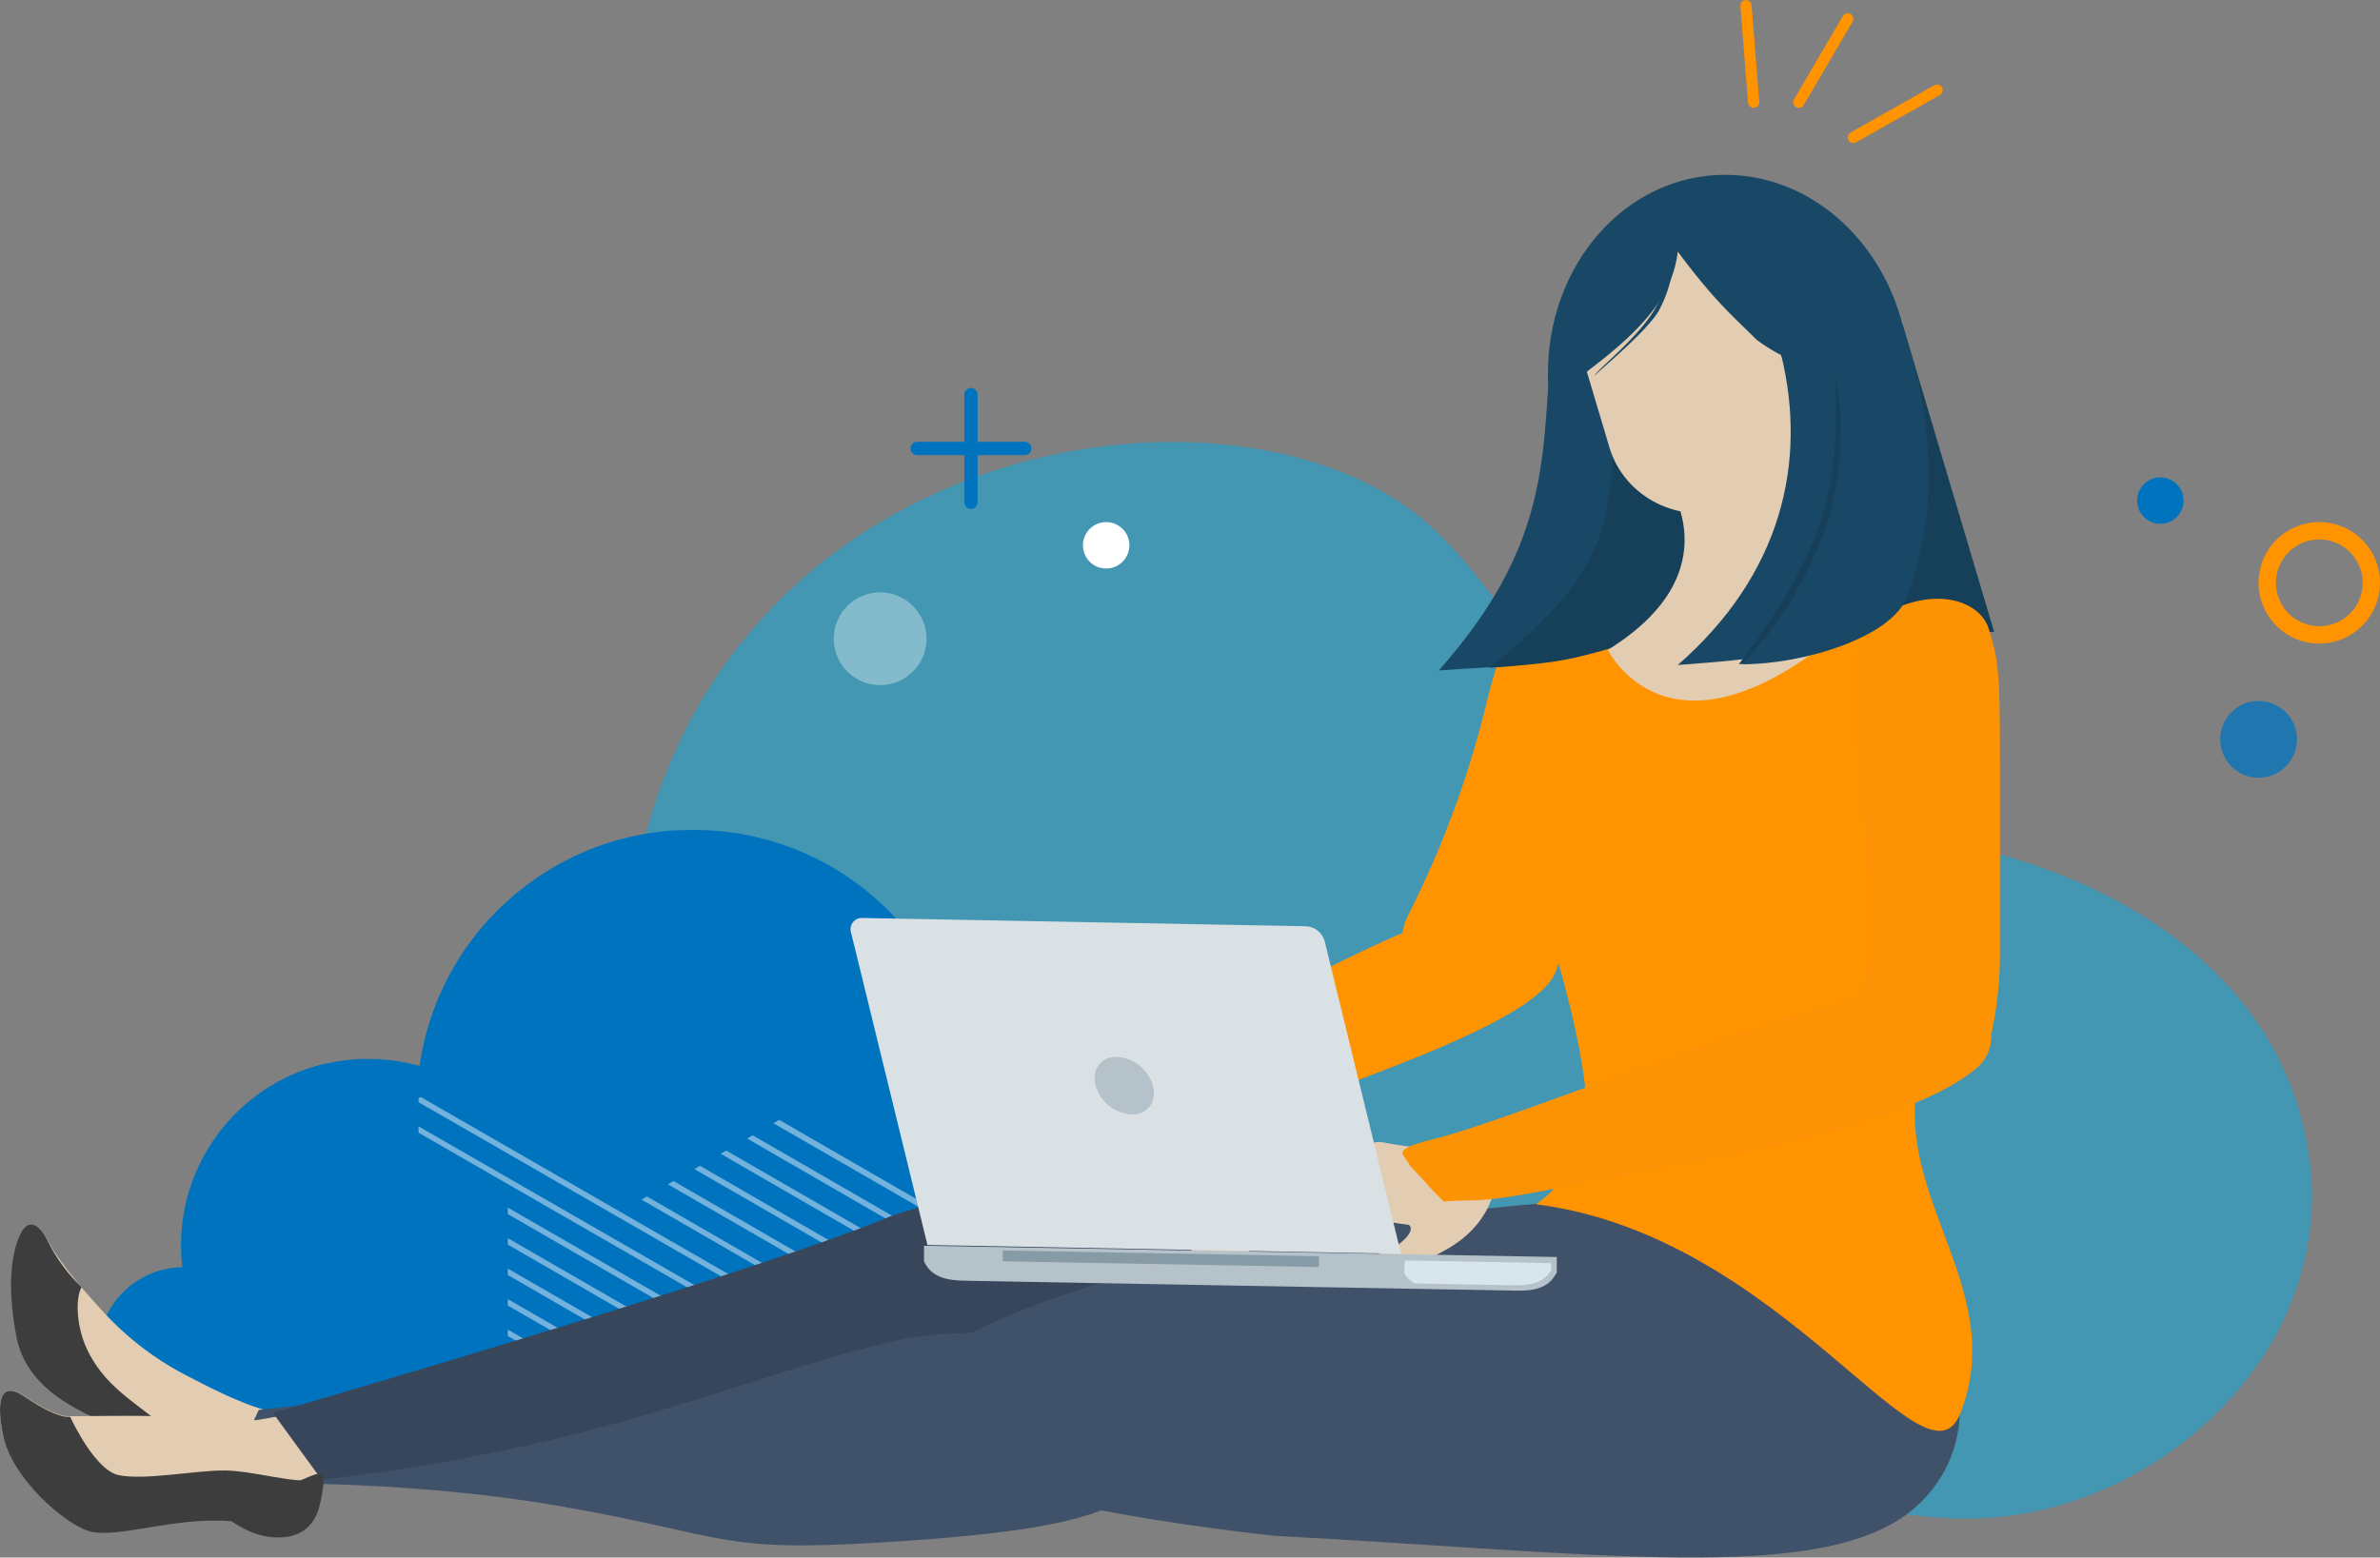 <svg xmlns="http://www.w3.org/2000/svg" viewBox="0 0 422.49 276.57"><rect x="0" y="0" width="422.49" height="276.57" fill="#808080" stroke="none"/><defs><style>.cls-1{fill:#00b0e7;opacity:0.48;}.cls-1,.cls-4,.cls-6{isolation:isolate;}.cls-2,.cls-6{fill:#0073bf;}.cls-3{fill:none;stroke:#ff9300;stroke-linecap:round;stroke-width:2px;}.cls-4,.cls-5{fill:#fff;}.cls-4{opacity:0.34;}.cls-6{opacity:0.75;}.cls-11,.cls-7{fill:#ff9300;}.cls-16,.cls-7{fill-rule:evenodd;}.cls-8{opacity:0.45;}.cls-9{fill:#194866;}.cls-10{fill:#e2ccb2;}.cls-12{fill:#38465c;}.cls-13{fill:#3d3d3d;}.cls-14{fill:#40516a;}.cls-15{fill:#163f59;}.cls-16{fill:#fc9305;}.cls-17{fill:#b6c2c9;}.cls-18{fill:#d8e5ed;}.cls-19{fill:#879ba6;}.cls-20{fill:#d9e1e4;}</style></defs><title>Ресурс 1</title><g id="Слой_2" data-name="Слой 2"><g id="Слой_1-2" data-name="Слой 1"><path class="cls-1" d="M346.71,269.61c-15.65-.7-18.63-3.58-44.26-8.05-48.68-8.49-62,7.88-102.12,1.49-16-2.55-52.7-8.38-73.26-37.08-22.8-31.86-22.77-87.72,13.42-121.44,35-32.61,91.08-33,114.57-10.08,13.63,13.29,21.77,32.15,37.74,42.51,12.94,8.38,29,9.85,44.34,11.41,32.22,3.27,68.78,21.88,72.94,58.41,4,35.39-30.16,64.32-63.37,62.83Z"/><path class="cls-2" d="M32.37,225a33.82,33.82,0,0,1-.24-3.92,33.18,33.18,0,0,1,25.6-32.22l.19,0,1.26-.26.42-.08,1.08-.17.65-.09.91-.1.92-.07.69-.05c.54,0,1.09,0,1.64,0a33.52,33.52,0,0,1,9,1.23,48.56,48.56,0,0,1,20-32.82h0a48.64,48.64,0,0,1,6.63-4l.19-.1q.69-.35,1.41-.66l.58-.26,1.3-.55.76-.29c.41-.16.82-.32,1.23-.46l.91-.31,1.15-.37,1.59-.45,1.22-.31,1.4-.32.91-.17q.67-.14,1.35-.24l.92-.14,1.4-.18.89-.09c.52-.05,1-.09,1.55-.12l.76,0c.78,0,1.56-.06,2.34-.06a48.79,48.79,0,0,1,49,48.61c0,.11,0,.21,0,.32a29.84,29.84,0,0,1,22.58,14.85l.14.25c.16.28.31.56.45.85.07.13.14.26.2.39s.26.52.38.79l.22.48.32.75c.07.19.15.37.22.56s.18.48.26.72.15.41.21.62.16.47.23.7.12.44.19.67l.18.68c.06.24.11.48.16.72l.15.66c.05.26.09.52.14.77s.07.43.1.64.08.56.11.84.05.4.07.59.05.64.07,1,0,.33,0,.5c0,.49,0,1,0,1.47s0,1.11,0,1.66c0,.1,0,.2,0,.29,0,.48-.08.95-.13,1.42a.59.59,0,0,1,0,.13,29.79,29.79,0,0,1-29.65,26.17H34.17l0-.06c-.42,0-.85.06-1.28.06A15.16,15.16,0,0,1,32.37,225Z"/><path class="cls-3" d="M311.3,18.14,309.94,1"/><path class="cls-3" d="M319.33,18.15,328,3.35"/><path class="cls-3" d="M329,24.4,343.87,16"/><path class="cls-2" d="M181.92,80.81H162.81a1.18,1.18,0,1,1,0-2.36h19.11a1.18,1.18,0,1,1,0,2.36Z"/><path class="cls-2" d="M172.36,90.36a1.18,1.18,0,0,1-1.18-1.18V70.07a1.18,1.18,0,1,1,2.36,0V89.18A1.18,1.18,0,0,1,172.36,90.36Z"/><path class="cls-4" d="M164.47,113.41a8.23,8.23,0,1,1-8.23-8.22A8.24,8.24,0,0,1,164.47,113.41Z"/><path class="cls-5" d="M200.48,96.83a4.12,4.12,0,1,1-4.12-4.12A4.11,4.11,0,0,1,200.48,96.83Z"/><path class="cls-6" d="M407.75,131.27a6.81,6.81,0,1,1-6.81-6.8A6.81,6.81,0,0,1,407.75,131.27Z"/><path class="cls-2" d="M387.62,88.89a4.12,4.12,0,1,1-4.12-4.12A4.11,4.11,0,0,1,387.62,88.89Z"/><path class="cls-7" d="M411.72,114.27a10.78,10.78,0,1,1,10.77-10.78A10.8,10.8,0,0,1,411.72,114.27Zm0-18.48a7.7,7.7,0,1,0,7.7,7.7A7.71,7.71,0,0,0,411.72,95.79Z"/><g class="cls-8"><path class="cls-5" d="M90.14,237.23l52.34,30.18,1-.57L90.14,236.08Z"/><path class="cls-5" d="M90.14,231.82l57,32.89,1-.58-58-33.46Z"/><path class="cls-5" d="M90.14,226.4,151.85,262l1-.58L90.14,225.25Z"/><path class="cls-5" d="M90.14,221l66.4,38.3,1-.57-67.4-38.88Z"/><path class="cls-5" d="M90.14,215.58l71.09,41,1-.58L90.14,214.42Z"/><path class="cls-5" d="M74.3,201.13l91.62,52.75,1-.58L74.3,200Z"/><path class="cls-5" d="M74.3,195v.71l96.31,55.45.61-.35v-.45L74.69,194.79Z"/><path class="cls-5" d="M113.87,213l57.35,33.12V245l-56.36-32.54Z"/><path class="cls-5" d="M118.55,210.29l52.67,30.4v-1.15l-51.67-29.83Z"/><path class="cls-5" d="M123.25,207.58l48,27.7v-1.15l-47-27.13Z"/><path class="cls-5" d="M127.93,204.87l43.29,25v-1.16L128.93,204.3Z"/><path class="cls-5" d="M132.62,202.16l38.6,22.29V223.3l-37.6-21.71Z"/><path class="cls-5" d="M137.31,199.46,171.22,219v-1.16l-32.91-19Z"/></g><path class="cls-9" d="M274.79,66.92c.3,19.87,14.92,36,32.66,36.05S339.33,87,339,67.09s-14.92-36-32.66-36.05S274.49,47.06,274.79,66.92Z"/><path class="cls-10" d="M291.87,108.63c.12-2.73-1.44-7.87-8.17-6.94-7.07,1-12.72,6-17.08,22.33a175.26,175.26,0,0,1-15.05,37.16c-4.49,8.53,3.39,28.62,12.22,19.23s18.28-35.58,20.42-42.84,7.58-27.18,7.66-28.94Z"/><path class="cls-11" d="M288.6,108.89c0-2.73-1.67-7.83-8.37-6.69-7,1.2-12.53,6.43-16.4,22.83a174,174,0,0,1-13.93,37.6c-4.23,8.66,4.26,28.5,12.8,18.85s17.2-36.11,19.12-43.44,6.76-27.38,6.78-29.15Z"/><path class="cls-10" d="M268.62,159s3.38-3.24-21.26,8-63.26,35.7-74,36-7.83-4.58-8.1-3c-1,5.54-3.22,9.21-.08,11.91s22.4-.71,52-11.61,49.46-18.82,55.89-25.71S271,158.22,268.62,159Z"/><path class="cls-11" d="M269.43,158.53s3.35-3.26-21.55,7.6-63.69,35.14-74.66,35.08-8.19-5.06-8.42-3.43c-.81,5.77-3,9.52.33,12.46s23,0,53-10.32,50.12-18,56.47-24.95-2.78-17.14-5.16-16.44Z"/><path class="cls-12" d="M299.05,225c-22-11.19-36.85-11.69-91.72-10.68-12.58.23-38-.27-51.2,5.71-11.84,5.37-16.47,21.74,39,37.82,50.67,14.69,116.81,25.34,135.16,13s-9.75-35-31.23-45.86Z"/><path class="cls-10" d="M47.17,264.18a3.63,3.63,0,0,0-4.38-.42c-2.27,1.53-3.9,4.49-6.82,4s-3.53-1-6-4.14-5.53-8.52-12.32-11.47S4.37,245.08,2.93,237.29s-1.08-13.9.54-17.74,3.7-1.87,5,.7,4.61,7,9.73,12.54A53.1,53.1,0,0,0,32.9,244.13c4.74,2.44,10.78,5.67,16.45,6.8C54.08,253.38,50.36,264.07,47.17,264.18Z"/><path class="cls-13" d="M30.1,254.19c-5.48-5-11.44-7.59-14.77-14.87-1.72-3.78-2-8.77-.84-10.76a29.43,29.43,0,0,1-6.07-8.31c-1.25-2.57-3.35-4.53-5-.7s-2,9.95-.53,17.74,8,11.92,14.76,14.87,9.88,8.36,12.32,11.47,3,3.67,5.95,4.14c2.42.4,4-1.55,5.71-3.11C38.77,263,35.34,259,30.1,254.19Z"/><path class="cls-14" d="M45.94,250.36s85.07-9.64,110.82-13c21.31-.68,35.49-4,48.62,11.41,0,16.19,0,22.12-48.62,25.1-29.57,1.81-27.11-1.13-57-6.37s-60-4-60-4Z"/><path class="cls-10" d="M60,260.57s-2.7-.46-3.44.78-2.28,5.95-8.21,5.24-8.6-3.39-13.27-1.79-15.2,8.09-19.52,6.73S2.05,262.3.54,254.77s.31-9.22,3.77-6.88,6.12,3.46,7.41,3.56,15.25-.28,20.16.22a112.68,112.68,0,0,0,13.38.5c1.83-.13,11.35-2.14,12.16-2.47S60,260.57,60,260.57Z"/><path class="cls-13" d="M15.67,271.84C20,273.24,28.94,270,38.1,270s7.33,2.42,12.21,1.81c5.73-1.83,5-6.61,6.44-10-.08,0-.66.74-1.32.92-2.8.77-10.5-1.56-15.46-1.62-5.35-.06-14.34,1.82-19,.8-2.95-.65-6.33-5.72-8.52-10.34l-.71,0c-1.3-.11-4-1.24-7.44-3.62s-5.3-.7-3.75,6.92S11.33,270.44,15.67,271.84Z"/><path class="cls-12" d="M48.45,250.88S134.41,226,158,216c19.52-6.5,49.19-12.68,56.21,10,6.37,20.57-24.74,6.06-54.27,11.87-16.78,3.8-22.69,6.8-48.21,14.18a340.51,340.51,0,0,1-54.64,10.69Z"/><path class="cls-14" d="M310,211.53s-50,1.43-78.14,7.93c-49.79,7.52-134,38.54-5.91,53.23,57.32,3,97.36,8.8,113.46-4.54S350.35,225.63,310,211.53Z"/><path class="cls-11" d="M272.64,213.84s9.29-5.85,9-17.12-6.19-29.8-6.48-30.59-6-6.09-5.4-11.33,7.74-19.18,9.18-23.37,4.84-22.2,4.84-22.2l13.11,12.71,47.88-15.7s-3.13-6.57-4.86,25.19c-2.75,50.61.39,52.44,0,65.29-.58,18.87,15.89,34.19,8.12,54.16C341.92,266.6,316.62,219.34,272.64,213.84Z"/><path class="cls-15" d="M331,66.31l6.76-8.68L354,112.22l-19.5-.16Z"/><path class="cls-10" d="M267.48,203.79S265,215,262.63,216.32s-9.37,1.63-13.87,1-8-2.13-10.29-2-14.4,6.4-18.05,7.22c-3.85.86-5,1.06-7.2.66s-1.72-2-1.72-2,1.77-.5,7.16-2.6c7.57-3,17.52-10.24,20.09-12.26,4.47-3.5,4.76-3.95,7.81-3.3a78.16,78.16,0,0,0,12.3,1.18,45.32,45.32,0,0,0,8.62-.32Z"/><path class="cls-10" d="M264.79,212.44s-.92,5.37-7.93,9.37c-5.15,2.94-6.14,2.72-9,3.12a17.87,17.87,0,0,1-3.85.28s-.9-2.38,2.54-3.36c1.93-.55,5.22-3.64,3.32-4.48S264.79,212.44,264.79,212.44Z"/><path class="cls-16" d="M330.52,143.31c-1.57-15.08-3.11-29.85,2-33.14,10.38-6.73,18.94-3.58,20.5,1.45,1.78,5.75,2,7.69,2,23.56v34.63a67.87,67.87,0,0,1-1.54,13.89,7.39,7.39,0,0,1-2.74,6.08c-7.67,6.47-26.79,12.72-58.34,18-25.16,5.22-27.59,5.29-32.31,5.4-1.07,0-2.26.06-3.85.15-1.25-1.28-1.56-1.6-1.87-1.93s-.88-1-4.07-4.41a7.22,7.22,0,0,0-.73-1.14c-1-1.35-1.47-2,5.05-3.62,5.65-1.41,15.52-5,27-9.16,13.51-4.89,29.29-10.6,43.23-14.62l4.9-1.39C333.44,171.39,332,157.22,330.52,143.31Z"/><path class="cls-9" d="M275.16,63l23.08,20.89c-2.4,10.94-7.53,22.22-12.31,30.7-17,4.52-15.45,3.32-30.52,4.46C274.37,97.62,273.92,82.61,275.16,63Z"/><path class="cls-15" d="M287.42,69.58l14.91,18.35c-2,11.2-4.77,16.39-8.94,25-15.11,4.47-15.57,4.64-29,5.65C289.4,98.83,284.65,89.7,287.42,69.58Z"/><path class="cls-10" d="M285.42,115.39s11.24,23.21,43.18-4.86c2.8-2.29-6.34-9.46-10-29.39,0,0-19-7.35-20.62-7.39s-2.35,11.41-2.35,11.41S308.09,101.36,285.42,115.39Z"/><path class="cls-10" d="M297.83,44.68c6.48,8.64,9,10.69,14,15.65a30.14,30.14,0,0,0,4.32,2.7l2.9,6.44c2.63,8.81-2.7,18.19-11.91,20.94s-18.81-2.15-21.45-11l-4-13.42C291.36,58.71,296.92,52.64,297.83,44.68Z"/><path class="cls-9" d="M316.19,63l21.05-7c5.4,27,2.08,46-2.7,54.52-16.73,5.94-21.63,6.43-36.71,7.56C316.19,102.06,320.87,82.17,316.19,63Z"/><path class="cls-15" d="M325.68,63.42l10.55-4.91c.26,27.36-2.92,46-5.9,53.94-8.41,4.26-13.1,4.88-21.65,5.49C327,93.51,326.27,82.9,325.68,63.42Z"/><path class="cls-9" d="M323.34,58.7l14.05-1.83c8.55,24.43,4.2,40.9,1.22,48.86-2.44,7.33-18.32,12.22-29.32,12.22C325.17,100.84,331.28,78.85,323.34,58.7Z"/><path class="cls-17" d="M276.35,226a.35.35,0,0,0,0-.08v-2.72l-112.32-2,0,2.71a.2.2,0,0,0,0,.09l.28.51c1.4,2.38,4,2.85,6.95,2.9L269,229.17c3,.06,5.56-.32,7-2.64Z"/><path class="cls-18" d="M249.28,226s0,0,0,.07l.26.42a4.64,4.64,0,0,0,1.62,1.41l17.09.31c2.85.05,5.34-.24,6.76-2.12l.29-.41.05-.07v-1.32l-26-.48Z"/><rect class="cls-19" x="205.13" y="195.46" width="1.92" height="56.13" transform="translate(-21.16 425.51) rotate(-88.96)"/><path class="cls-20" d="M248.71,222.63l-13.55-55.47a3.66,3.66,0,0,0-3.28-2.69L153.08,163a2,2,0,0,0-2,2.6l13.56,55.46Z"/><path class="cls-17" d="M204.68,192.89c.69,2.84-1,5.09-3.85,5a7.11,7.11,0,0,1-6.36-5.22c-.69-2.83,1-5.09,3.85-5a7.08,7.08,0,0,1,6.36,5.21Z"/><path class="cls-9" d="M297.16,44.64a22.21,22.21,0,0,1-2.83,10.77C292,59.11,284.12,65.62,283,66.75c.57-1.13,8-7,10.77-11.91S296.6,47.47,297.16,44.64Z"/><path class="cls-13" d="M56.82,267c-1.2,5.32-5,6-7.46,6-5.19,0-9.41-3.37-13.63-7.36,0-2.93,10.24-1.71,12.91-1.71C55,263.89,59,257.32,56.82,267Z"/></g></g></svg>